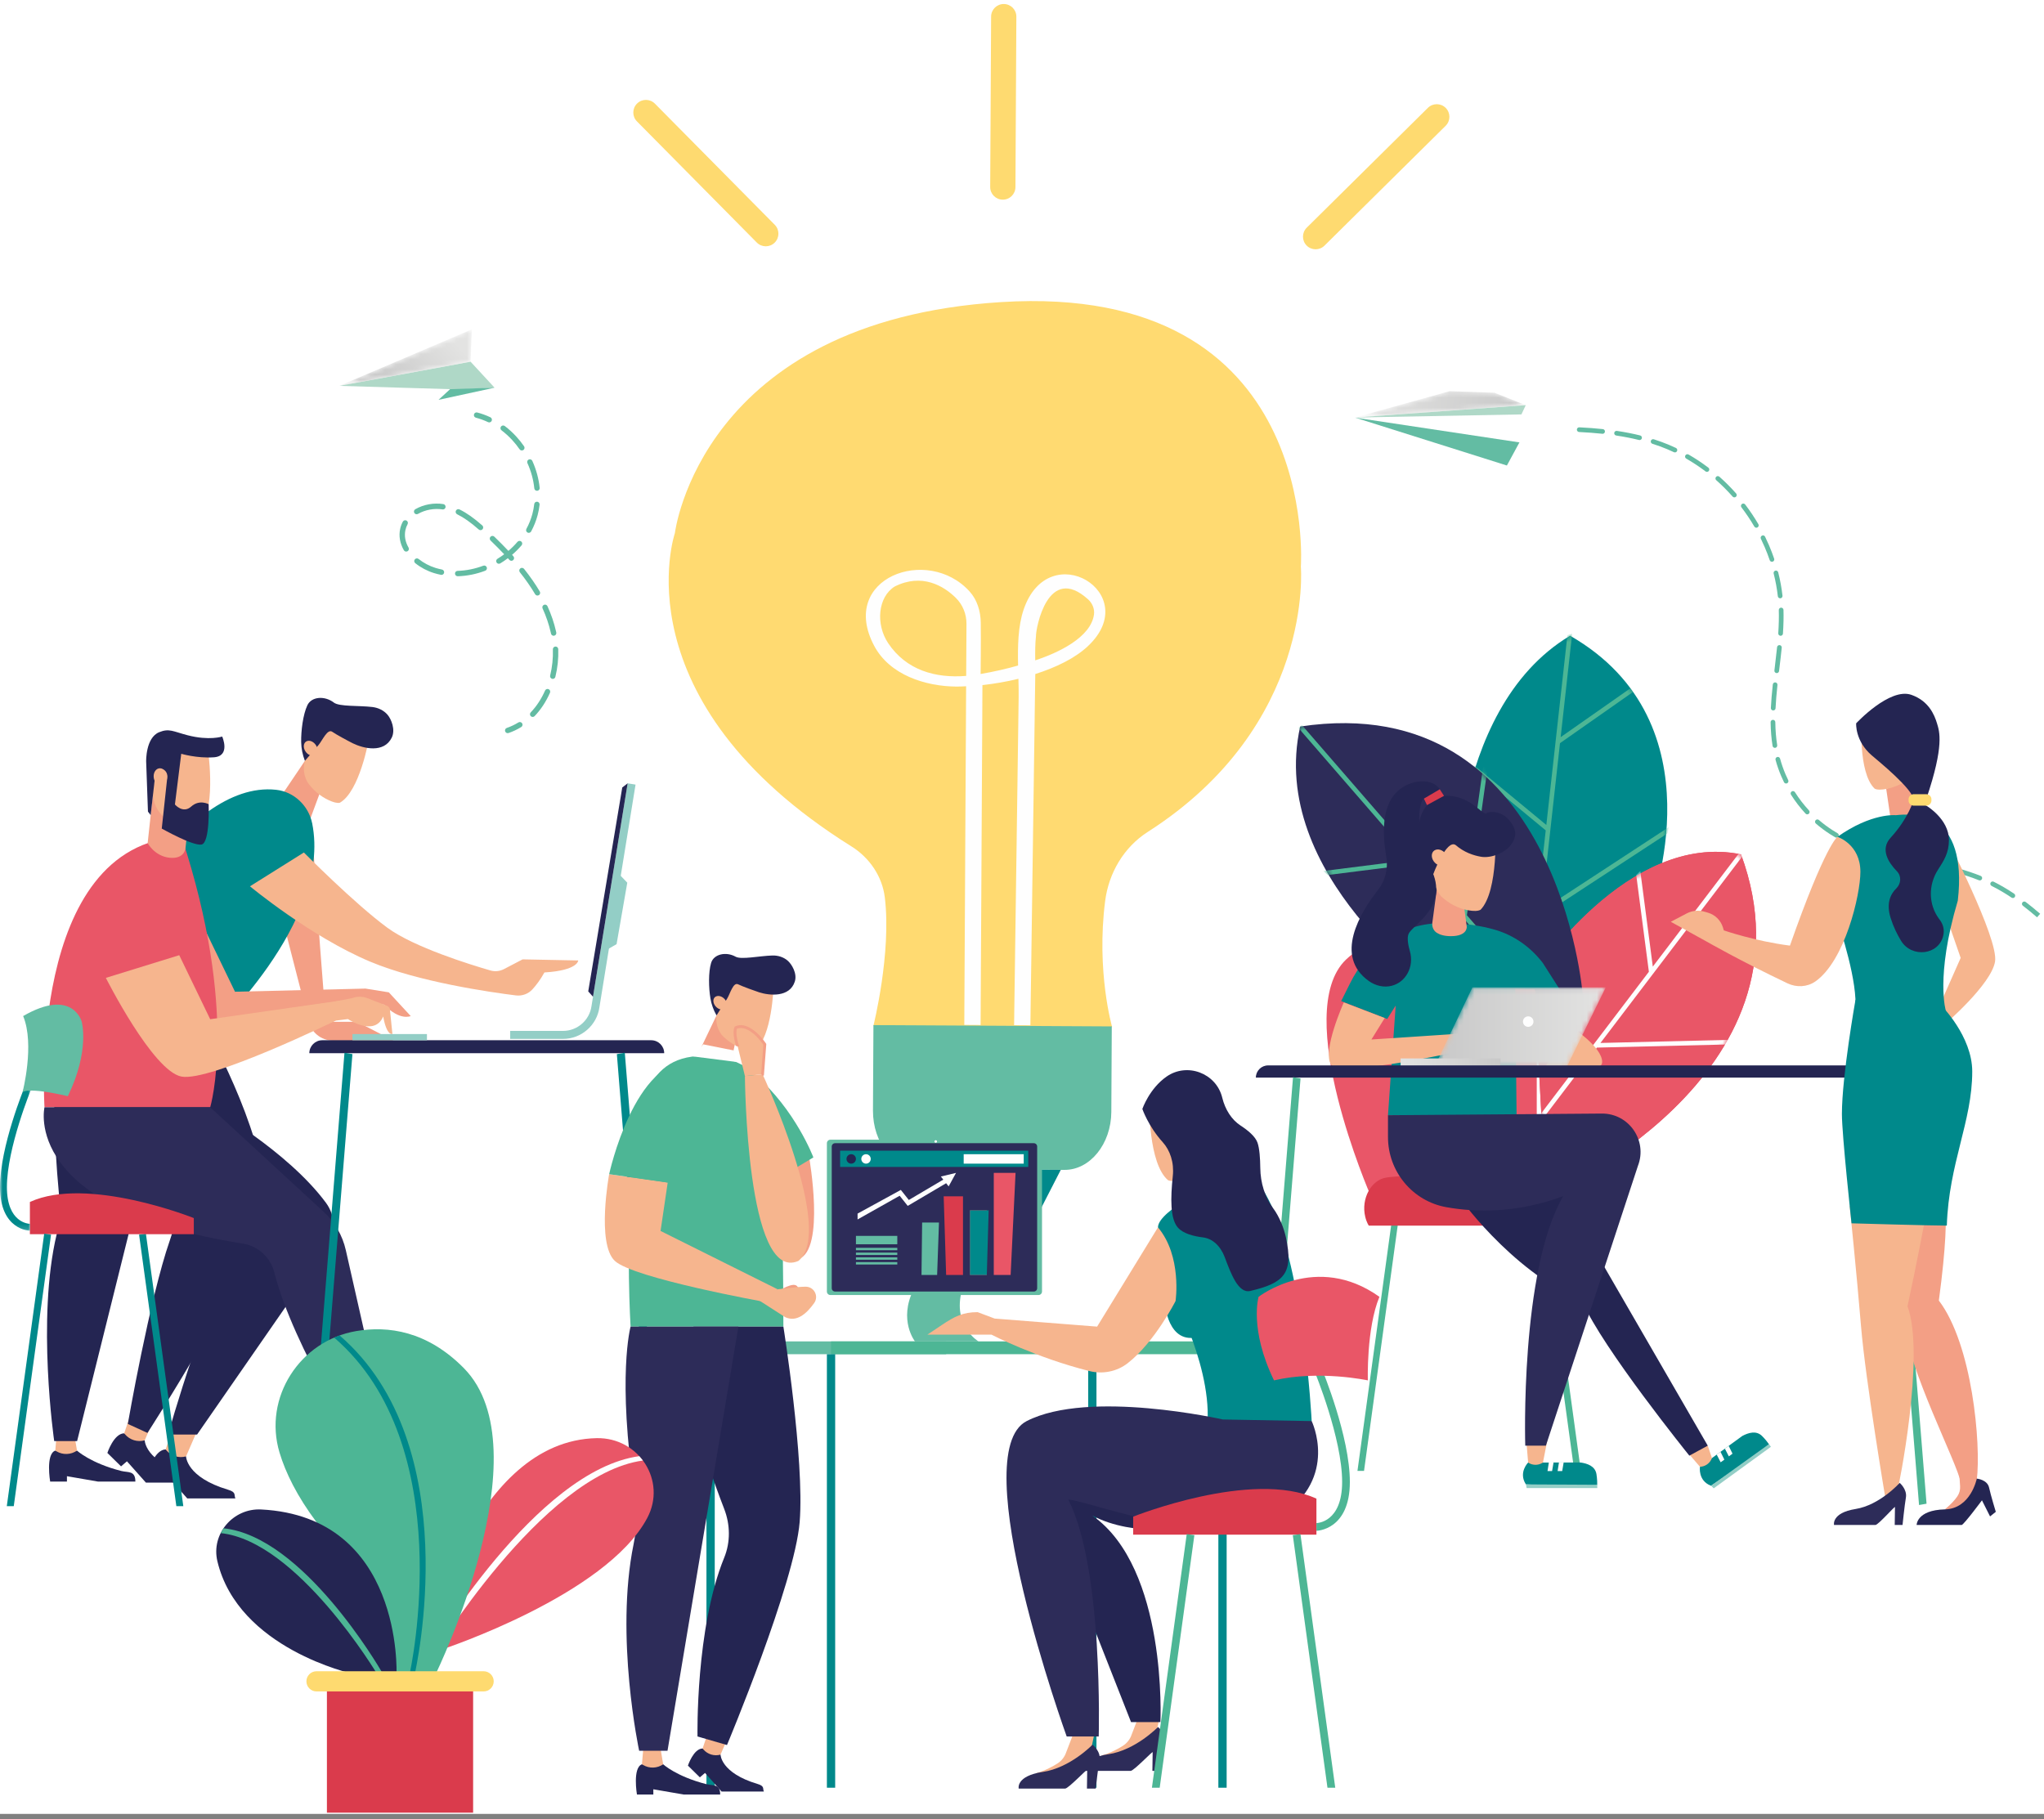 <svg xmlns="http://www.w3.org/2000/svg" xmlns:xlink="http://www.w3.org/1999/xlink" width="400" height="356" viewBox="0 0 400 356">
  <rect x="0" y="0" width="400" height="356" fill="#808080" stroke="none"/>
  <defs>
    <path id="rse_1-a" d="M0.707,55.307 L14.599,78.842 L39.078,53.29 C39.078,53.29 53.038,17.274 23.333,0.242 L23.333,0.242 C-1.089,14.882 0.707,55.307 0.707,55.307 L0.707,55.307 Z"/>
    <path id="rse_1-c" d="M0.57,24.493 L2.887,67.543 C2.887,67.543 57.067,44.164 41.102,0.684 L41.102,0.684 C39.446,0.344 37.813,0.186 36.207,0.186 L36.207,0.186 C16.258,0.187 0.57,24.493 0.57,24.493 L0.57,24.493 Z"/>
    <path id="rse_1-e" d="M1.106,0.762 C-5.364,29.78 28.038,52.819 28.038,52.819 L28.038,52.819 L56.405,53.315 C56.405,53.315 52.235,0.099 9.642,0.099 L9.642,0.099 C6.954,0.1 4.111,0.311 1.106,0.762 L1.106,0.762 Z"/>
    <polygon id="rse_1-g" points="8.14 .061 .617 15.808 26.512 15.808 34.232 .061"/>
    <linearGradient id="rse_1-h" x1="99.998%" x2="0%" y1="49.999%" y2="49.999%">
      <stop offset="0%" stop-color="#E3E3E2"/>
      <stop offset="100%" stop-color="#C8C8C8"/>
    </linearGradient>
    <linearGradient id="rse_1-j" x1="-.002%" x2="100.001%" y1="50.015%" y2="50.015%">
      <stop offset="0%" stop-color="#E3E3E2"/>
      <stop offset="100%" stop-color="#C8C8C8"/>
    </linearGradient>
    <polygon id="rse_1-k" points=".031 5.391 33.482 2.963 27.369 .531 18.593 .221"/>
    <linearGradient id="rse_1-l" x1="1.698%" x2="98.94%" y1="49.253%" y2="51.285%">
      <stop offset="0%" stop-color="#E3E3E2"/>
      <stop offset="100%" stop-color="#C8C8C8"/>
    </linearGradient>
    <polygon id="rse_1-n" points=".244 1.464 28.762 7.336 38.801 4.929 35.259 .33"/>
    <polygon id="rse_1-p" points=".511 11.739 26.204 7.008 26.453 .685"/>
    <linearGradient id="rse_1-q" x1="93.442%" x2="18.263%" y1="37.899%" y2="67.498%">
      <stop offset="0%" stop-color="#E3E3E2"/>
      <stop offset="100%" stop-color="#C8C8C8"/>
    </linearGradient>
    <polygon id="rse_1-s" points="23.274 10.72 24.151 1.461 .511 .758"/>
    <polygon id="rse_1-u" points="0 .42 6.181 .42 6.181 28.851 0 28.851"/>
    <polygon id="rse_1-w" points="0 354.51 399.252 354.51 399.252 .533 0 .533"/>
  </defs>
  <g fill="none" fill-rule="evenodd">
    <polygon fill="#FFF" fill-rule="nonzero" points="0 0 400 0 400 355 0 355"/>
    <path fill="#00898B" d="M284.629,179.48 C284.629,179.48 282.833,139.055 307.254,124.415 C336.959,141.445 322.999,177.463 322.999,177.463 L298.52,203.015 L284.629,179.48 Z"/>
    <g transform="translate(283.922 124.173)">
      <mask id="rse_1-b" fill="#fff">
        <use xlink:href="#rse_1-a"/>
      </mask>
      <polygon fill="#4DB695" points="42.672 37.691 17.723 54.014 21.361 21.273 35.66 11.253 35.148 10.524 21.492 20.093 23.745 -.184 22.813 .135 18.686 37.282 4.449 25.519 4.421 26.653 18.568 38.341 13.976 79.666 14.862 79.765 17.595 55.162 42.42 38.92" mask="url(#rse_1-b)"/>
    </g>
    <g fill="#E95667" transform="translate(299.608 166.525)">
      <path d="M0.57,24.493 C0.57,24.493 18.884,-3.885 41.102,0.683 C57.067,44.164 2.887,67.543 2.887,67.543 L0.57,24.493 Z"/>
      <path d="M0.57,24.493 C0.57,24.493 18.884,-3.885 41.102,0.683 C57.067,44.164 2.887,67.543 2.887,67.543 L0.57,24.493 Z"/>
    </g>
    <g transform="translate(299.608 166.525)">
      <mask id="rse_1-d" fill="#fff">
        <use xlink:href="#rse_1-c"/>
      </mask>
      <polygon fill="#FEFEFE" points="39.02 36.984 13.594 37.594 41.456 .953 40.747 .414 23.837 22.652 21.389 3.935 20.591 4.702 23.069 23.66 .13 53.827 .839 54.366 12.903 38.503 38.232 37.894" mask="url(#rse_1-d)"/>
    </g>
    <path fill="#2D2C59" d="M281.372,194.247 C281.372,194.247 247.969,171.207 254.439,142.19 C305.024,134.594 309.739,194.742 309.739,194.742 L281.372,194.247 Z"/>
    <g transform="translate(253.333 141.427)">
      <mask id="rse_1-f" fill="#fff">
        <use xlink:href="#rse_1-e"/>
      </mask>
      <polygon fill="#4DB695" points="37.992 7.351 37.162 6.859 32.957 36.806 1.442 .471 .77 1.055 23.126 26.829 5.603 29.041 6.493 29.827 23.827 27.639 23.827 27.638 41.973 48.56 43.076 48.474 33.731 37.699" mask="url(#rse_1-f)"/>
    </g>
    <g transform="translate(258.824 172.8)">
      <polygon fill="#4DB695" points="49.252 115.073 42.371 64.933 43.632 64.761 50.538 115.073"/>
      <polygon fill="#4DB695" points="8.109 115.073 14.99 64.933 13.729 64.761 6.823 115.073"/>
      <path fill="#E95668" d="M9.393,61.185 C9.393,61.185 -6.229,25.364 4.586,14.997 C11.007,8.844 22.96,9.738 31.613,11.48 C37.595,12.685 41.911,17.915 41.911,24.017 L41.911,60.741 L9.393,61.185 Z"/>
      <path fill="#00898B" d="M43.097,15.666 C40.724,12.556 37.443,10.226 33.682,9.146 C31.132,8.414 27.849,7.855 23.762,7.855 C23.432,7.855 23.107,7.861 22.788,7.871 C15.06,8.103 8.763,12.751 5.352,19.69 L3.637,23.129 L12.643,26.629 L14.304,24.003 L12.798,45.463 L37.963,45.463 L37.702,20.761 L46.453,20.916 L43.097,15.666 Z"/>
      <path fill="#F39F85" d="M27.737,4.994 L28.211,8.565 C28.211,8.565 28.413,10.418 25.104,10.418 C23.756,10.418 22.887,10.111 22.33,9.747 C21.69,9.327 21.373,8.558 21.475,7.799 L22.501,0.111 L27.737,4.994 Z"/>
      <path fill="#F6B58E" d="M4.152 23.386C4.152 23.386-.171 32.958 1.682 35.583 3.535 38.206 28.211 32.65 28.211 32.65L28.211 29.407 9.556 30.643 12.154 26.442 4.152 23.386zM48.693 28.18C48.693 28.18 54.707 32.084 54.711 35.036 54.716 37.989 43.699 35.75 43.699 35.75L48.693 28.18z"/>
    </g>
    <g transform="translate(280 193.192)">
      <mask id="rse_1-i" fill="#fff">
        <use xlink:href="#rse_1-g"/>
      </mask>
      <polygon fill="url(#rse_1-h)" points="8.14 .061 .617 15.808 26.512 15.808 34.232 .061" mask="url(#rse_1-i)"/>
    </g>
    <g transform="translate(264.314 152.408)">
      <path fill="#F6B58E" d="M23.078,25.756 C24.011,25.919 24.901,25.945 25.433,25.637 C28.986,21.93 28.316,9.819 28.316,9.819 L18.257,9.552 L16.357,17.183 C15.85,19.22 16.343,21.377 17.684,22.992 C19.184,24.404 21.048,25.4 23.078,25.756"/>
      <path fill="#242552" d="M30.897,7.963 C29.586,6.491 27.513,6.197 26.528,6.771 C25.797,7.199 23.273,3.035 18.271,3.344 C14.833,3.556 10.241,8.887 15.882,19.46 C16.255,18.28 18.813,11.776 20.549,12.979 C22.193,14.411 24.051,15.022 25.533,15.272 C27.464,15.597 30.19,14.526 31.357,12.954 C32.342,11.628 32.806,10.135 30.897,7.963"/>
      <path fill="#F6B58E" d="M16.407,14.02 C17.051,13.612 18.034,13.917 18.605,14.703 C19.174,15.489 19.114,16.456 18.471,16.865 C17.827,17.274 16.843,16.968 16.273,16.182 C15.703,15.396 15.763,14.429 16.407,14.02"/>
      <path fill="#242552" d="M17.439,2.068 C17.439,2.068 16.304,-0.144 12.403,0.702 C5.377,2.613 6.257,11.033 6.981,15.335 C7.364,17.62 6.779,19.952 5.348,21.775 C1.871,26.203 -3.31,34.728 3.574,39.599 C4.877,40.52 6.519,40.924 8.064,40.513 C9.57,40.113 10.507,39.164 11.09,38.168 C11.872,36.834 12.016,35.212 11.588,33.725 C11.261,32.593 10.951,31.038 11.396,30.244 C12.145,28.906 16.445,26.291 16.725,22.241 C17.005,18.192 14.435,16.632 13.806,12.361 C12.7,4.844 14.336,3.895 14.336,3.895 L17.439,2.068 Z"/>
      <polygon fill="#DA3B4C" points="14.94 5.157 18.271 3.343 17.439 2.068 14.336 3.895"/>
      <path fill="#DA3B4C" d="M3.559,87.469 L37.94,87.469 C37.94,85.173 36.691,83.173 34.912,82.631 C28.65,80.722 15.966,76.757 7.02,78.048 C4.054,78.476 1.994,82.149 2.856,85.735 C3.133,86.889 3.559,87.469 3.559,87.469"/>
      <path fill="#00898B" d="M68.362,134.66 L76.636,128.631 C77.848,127.985 79.38,127.511 80.51,128.633 C80.51,128.633 81.268,129.373 81.854,130.232 C81.895,130.904 70.532,138.361 70.532,138.361 L70.446,138.343 C67.924,137.319 68.362,134.66 68.362,134.66"/>
      <polygon fill="#93CEC6" points="81.854 130.232 70.531 138.361 71.054 138.876 82.251 130.744"/>
      <polygon fill="#FEFEFE" points="71.631 132.265 72.382 131.73 73.134 133.255 72.41 133.78"/>
      <polygon fill="#FEFEFE" points="73.231 131.104 73.981 130.569 74.733 132.093 74.01 132.619"/>
      <path fill="#F6B58E" d="M65.048,130.81 L68.362,134.66 C69.353,134.626 70.236,134.026 70.633,133.117 L70.705,132.951 L69.885,130.525 L65.048,130.81 Z"/>
      <path fill="#242552" d="M20.894,81.391 C20.894,81.391 30.744,95.807 45.389,102.393 C49.221,111.347 66.283,132.481 66.283,132.481 L69.885,130.525 L38.906,76.971 L20.894,81.391 Z"/>
      <path fill="#00898B" d="M34.733,133.834 L44.972,133.818 C46.33,134.008 47.85,134.524 48.104,136.097 C48.104,136.097 48.282,137.141 48.253,138.179 C47.89,138.748 34.315,138.103 34.315,138.103 L34.256,138.038 C32.817,135.728 34.733,133.834 34.733,133.834"/>
      <polygon fill="#93CEC6" points="48.253 138.179 34.315 138.103 34.436 138.828 48.272 138.828"/>
      <polygon fill="#FEFEFE" points="38.786 133.818 39.708 133.827 39.421 135.501 38.526 135.501"/>
      <polygon fill="#FEFEFE" points="40.763 133.818 41.685 133.827 41.398 135.501 40.503 135.501"/>
      <path fill="#F6B58E" d="M34.314,128.772 L34.733,133.834 C35.555,134.389 36.623,134.422 37.478,133.92 L37.633,133.829 L38.527,129.281 L34.314,128.772 Z"/>
      <path fill="#2D2C59" d="M7.308,65.855 L7.308,70.135 C7.308,76.87 12.112,82.678 18.743,83.855 C24.716,84.916 32.643,84.998 41.581,81.706 C33.11,96.32 34.17,130.525 34.17,130.525 L38.208,130.525 L56.221,75.764 C58.136,70.811 54.455,65.488 49.147,65.529 L7.308,65.855 Z"/>
    </g>
    <polygon fill="url(#rse_1-j)" points="274.093 209 293.645 209 293.645 207.147 274.093 207.147"/>
    <g transform="translate(8.627 135.937)">
      <path fill="#FEFEFE" d="M291.464,64 C291.464,64.569 291.004,65.029 290.435,65.029 C289.868,65.029 289.406,64.569 289.406,64 C289.406,63.432 289.868,62.971 290.435,62.971 C291.004,62.971 291.464,63.432 291.464,64"/>
      <path fill="#242552" d="M237.138,74.969 L368.145,74.969 C368.145,73.646 367.074,72.575 365.751,72.575 L239.533,72.575 C238.21,72.575 237.138,73.646 237.138,74.969"/>
      <polygon fill="#4DB695" points="366.919 158.613 368.388 158.356 361.653 74.882 360.186 75.138"/>
      <polygon fill="#4DB695" points="239.145 158.613 237.677 158.356 244.411 74.882 245.879 75.138"/>
      <path fill="#F39F85" d="M62.33,64.6 C61.615,64.231 60.823,64.039 60.018,64.039 L55.16,64.039 C55.16,64.039 53.004,38.004 52.468,25.217 C49.269,25.34 48.292,37.012 46.56,34.428 C46.356,34.122 44.578,35.39 44.373,35.086 L51.744,63.755 C52.186,66.057 54.199,67.721 56.543,67.721 L68.373,67.721 L62.33,64.6 Z"/>
      <polygon fill="#F39F85" points="54.24 18.517 51.783 25.15 44.881 22.097 51.042 12.968"/>
      <path fill="#F6B58E" d="M55.754,20.692 C56.551,21.056 57.338,21.296 57.871,21.172 C61.758,18.986 63.536,8.825 63.536,8.825 L60.66,5.52 L54.643,6.134 L51.457,11.964 C50.607,13.521 50.622,15.422 51.498,17.084 C52.555,18.619 54.018,19.899 55.754,20.692"/>
      <path fill="#242552" d="M53.712,9.867 C54.456,8.99 55.458,6.615 56.395,7.283 C57.078,7.769 59.576,9.123 60.434,9.545 C62.477,10.547 66.512,11.534 68.037,8.425 C68.8,6.869 67.95,4.789 67.19,3.922 C66.444,3.071 65.376,2.571 64.252,2.435 C61.617,2.118 57.781,2.389 56.708,1.567 C54.903,0.181 52.329,0.376 51.523,2.091 C50.662,3.923 50.27,7.122 50.311,9.297 C50.335,10.556 50.584,11.796 51.042,12.968 L53.712,9.867 Z"/>
      <path fill="#F6B58E" d="M51.53,9.076 C52.182,8.897 52.997,9.391 53.35,10.18 C53.703,10.968 53.46,11.753 52.807,11.931 C52.154,12.11 51.339,11.615 50.987,10.827 C50.634,10.039 50.877,9.255 51.53,9.076"/>
      <path fill="#242552" d="M19.695,145.95 C19.695,145.95 19.713,150.052 27.951,152.514 C29.641,153.019 29.091,153.519 29.409,154.23 L19.928,154.23 L16.216,150.056 L15.062,151.048 L12.385,148.419 C12.385,148.419 13.636,144.613 15.673,144.58 C17.355,145.153 19.695,145.95 19.695,145.95"/>
      <path fill="#F6B58E" d="M21.235,142.4 L19.695,145.95 C18.293,146.35 16.787,145.893 15.843,144.78 L15.673,144.58 L16.918,140.928 L21.235,142.4 Z"/>
      <path fill="#00898B" d="M45.422,18.636 C27.058,16.617 10.198,50.969 10.198,50.969 L32.393,66.548 C32.393,66.548 56.356,44.613 52.468,25.216 C51.775,21.761 48.924,19.021 45.422,18.636"/>
      <path fill="#242552" d="M6.44,147.963 C6.44,147.963 9.083,150.414 15.108,151.949 C16.434,152.287 17.865,151.835 17.865,154.024 L10.552,154.024 L4.472,152.973 L4.472,154.024 L1.188,154.024 C1.188,154.024 0.272,148.653 2.192,147.963 L6.44,147.963 Z"/>
      <path fill="#F6B58E" d="M5.794,144.105 L6.44,147.963 C5.241,148.795 3.668,148.847 2.416,148.098 L2.191,147.963 L2.518,144.105 L5.794,144.105 Z"/>
      <path fill="#242552" d="M32.393,66.549 C32.393,66.549 44.559,88.638 42.958,100.323 C41.357,112.007 20.229,144.502 20.229,144.502 L16.387,142.741 C16.387,142.741 20.656,118.141 24.615,106.8 C25.55,104.118 26.1,101.324 24.859,98.77 C19.33,87.392 12.386,68.629 12.386,68.629 L23.604,60.379 L32.393,66.549 Z"/>
      <path fill="#F6B58E" d="M50.841,30.907 C50.841,30.907 60.779,40.939 67.181,45.633 C72.408,49.466 83.463,52.872 87.35,53.995 C88.235,54.25 89.182,54.152 89.999,53.725 L93.645,51.823 L104.53,52.036 C104.53,52.036 104.53,53.984 97.914,54.384 C97.108,55.842 96.26,56.931 95.566,57.691 C94.743,58.594 93.538,59.027 92.326,58.876 C87.423,58.268 73.27,56.252 63.766,52.249 C52.111,47.341 40.29,37.524 40.29,37.524 L50.841,30.907 Z"/>
      <path fill="#242552" d="M27.167,62.881 L6.463,146.102 L1.981,146.102 C1.981,146.102 -1.498,122.186 2.468,105.612 C3.056,103.153 3.169,100.596 2.937,98.078 C0.711,73.91 2.118,59.124 10.198,50.969 L27.167,62.881 Z"/>
    </g>
    <g transform="translate(265.098 76.33)">
      <mask id="rse_1-m" fill="#fff">
        <use xlink:href="#rse_1-k"/>
      </mask>
      <polygon fill="url(#rse_1-l)" points=".031 5.391 33.482 2.963 27.369 .531 18.593 .221" mask="url(#rse_1-m)"/>
    </g>
    <g transform="translate(265.098 78.682)">
      <polyline fill="#AFD8C7" points=".031 3.037 32.641 2.421 33.482 .611"/>
      <polygon fill="#63BCA3" points="32.269 7.903 32.214 7.958 29.793 12.424 .109 3.058"/>
    </g>
    <g transform="translate(265.098 80.251)">
      <mask id="rse_1-o" fill="#fff">
        <use xlink:href="#rse_1-n"/>
      </mask>
      <polygon points=".244 1.464 28.762 7.336 38.801 4.929 35.259 .33" mask="url(#rse_1-o)"/>
    </g>
    <g transform="translate(65.882 70.055)">
      <path fill="#63BCA3" d="M292.721 92.41C291.8 91.819 290.907 91.151 290.067 90.426 289.875 90.26 289.587 90.283 289.42 90.475 289.255 90.666 289.276 90.955 289.469 91.122 290.339 91.874 291.267 92.567 292.224 93.183 292.571 93.406 292.921 93.62 293.277 93.824 293.407 93.9 293.558 93.904 293.687 93.849 293.775 93.812 293.852 93.746 293.903 93.657 294.03 93.438 293.955 93.157 293.736 93.031 293.393 92.832 293.055 92.624 292.721 92.41M247.786 13.926C246.35 13.774 244.845 13.66 243.186 13.577 242.932 13.565 242.718 13.759 242.704 14.012 242.692 14.265 242.886 14.481 243.139 14.493 244.783 14.576 246.271 14.689 247.69 14.839 247.77 14.847 247.848 14.834 247.919 14.804 248.066 14.741 248.176 14.602 248.195 14.431 248.222 14.178 248.038 13.952 247.786 13.926M255.153 16.033C255.281 15.979 255.382 15.866 255.418 15.721 255.479 15.475 255.329 15.226 255.082 15.165 253.653 14.813 252.123 14.513 250.538 14.276 250.288 14.237 250.053 14.411 250.017 14.661 249.978 14.912 250.151 15.146 250.402 15.183 251.959 15.417 253.461 15.711 254.863 16.057 254.963 16.081 255.065 16.071 255.153 16.033M285.38 84.985C285.244 84.77 284.963 84.701 284.747 84.843 284.533 84.978 284.469 85.261 284.606 85.476 285.437 86.789 286.395 88.034 287.452 89.174 287.586 89.32 287.796 89.359 287.969 89.284 288.015 89.265 288.06 89.236 288.1 89.199 288.285 89.026 288.297 88.736 288.124 88.55 287.106 87.451 286.183 86.251 285.38 84.985M283.849 83.241C284.078 83.129 284.171 82.855 284.06 82.626 283.881 82.259 283.71 81.887 283.548 81.51 283.117 80.503 282.755 79.463 282.469 78.421 282.402 78.176 282.151 78.032 281.906 78.099 281.668 78.166 281.516 78.419 281.584 78.663 281.879 79.746 282.257 80.826 282.705 81.872 282.872 82.262 283.049 82.648 283.236 83.03 283.343 83.25 283.605 83.346 283.829 83.25 283.835 83.247 283.842 83.244 283.849 83.241M281.523 76.304C281.562 76.298 281.599 76.287 281.632 76.272 281.821 76.192 281.938 75.991 281.904 75.778 281.679 74.364 281.559 72.892 281.537 71.276 281.533 71.023 281.324 70.82 281.072 70.824 280.82 70.828 280.615 71.036 280.619 71.289 280.642 72.949 280.767 74.465 280.999 75.923 281.038 76.173 281.274 76.344 281.523 76.304M278.714 35.394C278.978 35.936 279.23 36.484 279.467 37.038 279.825 37.873 280.153 38.728 280.443 39.58 280.524 39.82 280.785 39.949 281.025 39.867 281.036 39.863 281.047 39.859 281.058 39.854 281.276 39.761 281.389 39.513 281.312 39.285 281.015 38.412 280.678 37.534 280.311 36.677 280.068 36.109 279.81 35.546 279.538 34.991 279.427 34.764 279.173 34.647 278.925 34.78 278.697 34.892 278.603 35.166 278.714 35.394M281.215 42.185C281.588 43.654 281.863 45.151 282.03 46.634 282.058 46.886 282.286 47.067 282.538 47.038 282.583 47.033 282.627 47.021 282.667 47.005 282.848 46.926 282.965 46.736 282.942 46.531 282.769 45.007 282.488 43.468 282.105 41.958 282.043 41.713 281.793 41.564 281.547 41.627 281.305 41.688 281.153 41.939 281.215 42.185M274.907 29.234C275.823 30.435 276.671 31.702 277.43 32.998 277.547 33.201 277.797 33.279 278.005 33.189 278.024 33.181 278.041 33.172 278.058 33.163 278.277 33.035 278.35 32.754 278.223 32.535 277.445 31.207 276.576 29.909 275.639 28.677 275.485 28.476 275.197 28.434 274.994 28.59 274.793 28.744 274.755 29.032 274.907 29.234M267.879 22.2C268.016 22.304 268.19 22.32 268.337 22.257 268.408 22.226 268.472 22.178 268.521 22.113 268.676 21.911 268.636 21.622 268.434 21.469 267.196 20.53 265.892 19.666 264.562 18.902 264.34 18.777 264.062 18.854 263.936 19.073 263.81 19.292 263.885 19.573 264.105 19.699 265.402 20.443 266.671 21.284 267.879 22.2M281.762 61.674C281.845 61.684 281.925 61.671 281.998 61.64 282.142 61.578 282.252 61.441 282.271 61.273L282.341 60.696C282.5 59.366 282.66 58.035 282.795 56.704 282.82 56.452 282.636 56.228 282.384 56.202 282.133 56.177 281.908 56.359 281.882 56.612 281.747 57.937 281.588 59.263 281.43 60.587L281.361 61.164C281.33 61.416 281.511 61.644 281.762 61.674M273.182 27.131C273.317 27.283 273.53 27.324 273.707 27.248 273.751 27.229 273.793 27.204 273.83 27.171 274.02 27.003 274.038 26.713 273.87 26.523 272.844 25.363 271.74 24.257 270.589 23.238 270.398 23.07 270.109 23.089 269.941 23.277 269.773 23.467 269.79 23.757 269.98 23.926 271.105 24.92 272.182 25.998 273.182 27.131M329.983 107.207C330.881 107.891 331.798 108.641 332.765 109.475 332.825 109.403 332.88 109.33 332.941 109.257 333.077 109.096 333.224 108.94 333.369 108.784 332.386 107.937 331.454 107.174 330.54 106.476 330.337 106.322 330.049 106.362 329.897 106.563 329.742 106.764 329.782 107.053 329.983 107.207M281.551 63.498C281.297 63.472 281.073 63.653 281.045 63.906 280.852 65.697 280.734 67.159 280.669 68.508 280.658 68.761 280.853 68.976 281.107 68.988 281.178 68.991 281.247 68.978 281.309 68.952 281.465 68.885 281.578 68.733 281.587 68.552 281.65 67.222 281.767 65.777 281.957 64.004 281.985 63.752 281.802 63.526 281.551 63.498M324.274 102.508C324.05 102.394 323.771 102.488 323.658 102.713 323.544 102.94 323.637 103.216 323.864 103.329 325.168 103.981 326.446 104.73 327.769 105.618 327.903 105.709 328.068 105.719 328.206 105.66 328.284 105.626 328.354 105.569 328.406 105.494 328.547 105.283 328.49 104.998 328.281 104.857 326.925 103.947 325.614 103.177 324.274 102.508M296.144 94.265C295.914 94.161 295.641 94.262 295.537 94.494 295.432 94.723 295.534 94.996 295.765 95.101 297.092 95.705 298.512 96.243 300.107 96.741 300.216 96.775 300.327 96.767 300.424 96.725 300.543 96.674 300.64 96.573 300.681 96.44 300.758 96.198 300.623 95.941 300.38 95.865 298.823 95.377 297.438 94.854 296.144 94.265M282.665 48.87C282.412 48.88 282.211 49.089 282.219 49.343 282.259 50.74 282.225 52.225 282.116 53.884 282.098 54.137 282.29 54.356 282.542 54.373 282.617 54.378 282.689 54.364 282.754 54.337 282.908 54.271 283.019 54.123 283.031 53.945 283.144 52.257 283.178 50.742 283.137 49.316 283.129 49.062 282.917 48.863 282.665 48.87M317.331 99.896C317.087 99.827 316.833 99.969 316.764 100.213 316.695 100.457 316.837 100.711 317.082 100.78 318.669 101.227 320.077 101.699 321.386 102.22 321.503 102.267 321.629 102.263 321.737 102.216 321.845 102.17 321.935 102.083 321.982 101.965 322.077 101.729 321.961 101.462 321.727 101.369 320.387 100.835 318.949 100.353 317.331 99.896M259.291 16.443C258.784 16.257 258.273 16.083 257.761 15.919 257.52 15.843 257.262 15.975 257.184 16.217 257.108 16.459 257.241 16.718 257.482 16.795 257.983 16.953 258.48 17.123 258.975 17.304 259.893 17.64 260.808 18.023 261.697 18.443 261.821 18.501 261.957 18.5 262.074 18.45 262.174 18.407 262.258 18.33 262.308 18.224 262.416 17.995 262.318 17.721 262.088 17.613 261.175 17.181 260.233 16.788 259.291 16.443M303.005 96.612C302.762 96.549 302.511 96.694 302.446 96.941 302.382 97.186 302.53 97.437 302.776 97.501 304.384 97.918 306.02 98.277 307.264 98.543 307.362 98.564 307.456 98.553 307.541 98.516 307.673 98.46 307.776 98.342 307.809 98.191 307.862 97.943 307.704 97.699 307.457 97.646 306.22 97.382 304.597 97.025 303.005 96.612M310.152 98.211C309.904 98.16 309.66 98.317 309.608 98.565 309.556 98.815 309.715 99.057 309.963 99.109 311.326 99.394 312.907 99.728 314.432 100.094 314.532 100.117 314.632 100.106 314.72 100.069 314.849 100.014 314.951 99.901 314.986 99.754 315.045 99.507 314.893 99.259 314.647 99.2 313.108 98.832 311.519 98.497 310.152 98.211"/>
      <polygon fill="#AFD8C7" points="26.204 .733 30.905 5.821 24.15 6.167 .512 5.464"/>
      <polygon fill="#63BCA3" points="30.905 5.821 19.937 8.199 22.198 6.109"/>
    </g>
    <g transform="translate(65.882 63.78)">
      <mask id="rse_1-r" fill="#fff">
        <use xlink:href="#rse_1-p"/>
      </mask>
      <polygon fill="url(#rse_1-q)" points=".511 11.739 26.204 7.008 26.453 .685" mask="url(#rse_1-r)"/>
    </g>
    <g transform="translate(65.882 74.76)">
      <mask id="rse_1-t" fill="#fff">
        <use xlink:href="#rse_1-s"/>
      </mask>
      <polygon points="23.274 10.72 24.151 1.461 .511 .758" mask="url(#rse_1-t)"/>
    </g>
    <g transform="translate(0 .251)">
      <path fill="#63BCA3" d="M96.098 82.277C96.147 82.233 96.188 82.178 96.217 82.114 96.341 81.852 96.229 81.539 95.965 81.414 95.134 81.022 94.27 80.707 93.397 80.48 93.116 80.404 92.828 80.573 92.755 80.856 92.681 81.138 92.85 81.426 93.131 81.499 93.941 81.71 94.744 82.002 95.516 82.367 95.716 82.461 95.945 82.419 96.098 82.277M86.59 99.445C84.984 99.192 83.192 99.521 81.797 100.325 81.545 100.471 81.223 100.384 81.077 100.132 80.932 99.881 81.02 99.559 81.27 99.412 82.892 98.477 84.891 98.11 86.755 98.405 87.042 98.45 87.238 98.72 87.194 99.008 87.175 99.129 87.114 99.234 87.031 99.312 86.917 99.417 86.756 99.472 86.59 99.445M79.752 107.632C79.499 107.777 79.177 107.69 79.033 107.437 78.266 106.098 78.013 104.659 78.306 103.277 78.412 102.776 78.59 102.292 78.834 101.841 78.972 101.584 79.292 101.489 79.548 101.628 79.804 101.766 79.899 102.086 79.761 102.342 79.564 102.705 79.422 103.093 79.336 103.495 79.096 104.637 79.302 105.786 79.947 106.914 80.071 107.131 80.024 107.399 79.848 107.562 79.819 107.589 79.787 107.612 79.752 107.632M102.421 87.819C102.182 87.986 101.853 87.925 101.688 87.687 101.241 87.042 100.747 86.425 100.218 85.853 99.579 85.161 98.881 84.527 98.146 83.968 97.914 83.792 97.869 83.461 98.045 83.23 98.222 82.995 98.551 82.952 98.783 83.129 99.568 83.725 100.311 84.401 100.992 85.138 101.554 85.746 102.079 86.401 102.554 87.087 102.705 87.305 102.669 87.597 102.479 87.773 102.461 87.79 102.442 87.805 102.421 87.819M93.685 103.376C92.117 101.993 90.775 101.046 89.461 100.397 89.199 100.268 89.092 99.952 89.221 99.691 89.35 99.431 89.666 99.324 89.927 99.452 91.327 100.143 92.743 101.139 94.383 102.585 94.6 102.778 94.622 103.11 94.429 103.329 94.417 103.343 94.405 103.355 94.391 103.368 94.195 103.549 93.89 103.556 93.685 103.376M86.288 112.249C85.818 112.156 85.351 112.037 84.903 111.897 83.599 111.493 82.34 110.827 81.263 109.969 81.035 109.788 80.997 109.457 81.178 109.229 81.358 109.002 81.691 108.964 81.918 109.145 82.895 109.921 84.034 110.525 85.215 110.891 85.63 111.019 86.06 111.129 86.495 111.216 86.78 111.274 86.965 111.551 86.908 111.837 86.885 111.95 86.828 112.047 86.75 112.12 86.63 112.23 86.459 112.284 86.288 112.249M105.139 95.8C104.85 95.83 104.591 95.619 104.561 95.329 104.389 93.648 103.936 91.982 103.212 90.379 103.092 90.114 103.209 89.801 103.475 89.682 103.74 89.562 104.052 89.681 104.172 89.946 104.942 91.652 105.426 93.428 105.609 95.222 105.627 95.394 105.561 95.554 105.443 95.663 105.362 95.737 105.257 95.787 105.139 95.8M94.947 111.452C93.187 112.115 91.382 112.477 89.58 112.526 89.289 112.534 89.048 112.305 89.04 112.014 89.031 111.722 89.261 111.48 89.551 111.473 91.235 111.427 92.925 111.088 94.576 110.466 94.848 110.363 95.151 110.501 95.254 110.773 95.332 110.979 95.271 111.205 95.119 111.346 95.07 111.39 95.012 111.427 94.947 111.452M103.227 103.97C102.972 103.831 102.877 103.512 103.016 103.256 103.524 102.317 103.917 101.332 104.185 100.328 104.351 99.702 104.474 99.054 104.548 98.402 104.581 98.114 104.841 97.906 105.132 97.939 105.42 97.972 105.628 98.234 105.595 98.522 105.515 99.225 105.383 99.923 105.203 100.599 104.914 101.683 104.489 102.746 103.942 103.757 103.914 103.81 103.877 103.856 103.836 103.893 103.675 104.042 103.431 104.08 103.227 103.97M100.429 109.368C100.212 109.563 99.879 109.545 99.685 109.329 99.586 109.219 99.486 109.109 99.386 109 98.91 109.361 98.414 109.699 97.901 110.01 97.653 110.161 97.328 110.083 97.177 109.834 97.026 109.586 97.102 109.266 97.354 109.11 97.805 108.835 98.243 108.539 98.666 108.223 97.853 107.364 96.977 106.48 96.003 105.537 95.794 105.336 95.788 105.001 95.99 104.792 96.19 104.586 96.526 104.578 96.736 104.78 97.746 105.757 98.652 106.672 99.492 107.565 100.132 107.018 100.731 106.421 101.27 105.79 101.459 105.565 101.792 105.543 102.013 105.731 102.234 105.92 102.26 106.252 102.072 106.474 101.505 107.136 100.878 107.762 100.208 108.338 100.296 108.433 100.381 108.528 100.468 108.624 100.66 108.839 100.645 109.168 100.434 109.364 100.432 109.365 100.43 109.367 100.429 109.368M105.448 116.233C105.197 116.381 104.874 116.298 104.726 116.048 103.889 114.634 102.881 113.186 101.731 111.739 101.549 111.512 101.594 111.17 101.815 110.999 102.041 110.818 102.373 110.856 102.554 111.083 103.736 112.566 104.772 114.056 105.632 115.51 105.761 115.729 105.715 116.001 105.537 116.166 105.51 116.191 105.48 116.213 105.448 116.233M108.448 124.16C108.164 124.219 107.885 124.036 107.826 123.751L107.776 123.518C107.422 121.954 106.884 120.374 106.179 118.823 106.059 118.559 106.175 118.245 106.441 118.126 106.704 118.005 107.017 118.122 107.139 118.388 107.873 120.003 108.433 121.651 108.804 123.287L108.858 123.537C108.896 123.725 108.83 123.91 108.699 124.031 108.63 124.094 108.545 124.139 108.448 124.16M108.046 132.6C107.764 132.531 107.591 132.246 107.661 131.963 108.074 130.285 108.253 128.557 108.195 126.828 108.186 126.537 108.414 126.294 108.703 126.284 108.994 126.274 109.239 126.503 109.248 126.793 109.31 128.618 109.12 130.442 108.683 132.215 108.659 132.319 108.603 132.408 108.53 132.475 108.405 132.591 108.224 132.645 108.046 132.6M103.876 139.919C103.665 139.718 103.658 139.385 103.859 139.174 104.996 137.981 105.94 136.543 106.666 134.899 106.784 134.635 107.094 134.511 107.361 134.63 107.627 134.747 107.747 135.058 107.63 135.325 106.856 137.08 105.843 138.62 104.621 139.902 104.613 139.91 104.605 139.917 104.597 139.925 104.394 140.112 104.077 140.112 103.876 139.919M102.087 141.973C102.268 141.805 102.312 141.527 102.177 141.309 102.023 141.061 101.699 140.985 101.451 141.137 100.736 141.58 99.973 141.941 99.182 142.213 98.906 142.307 98.76 142.608 98.854 142.882 98.949 143.157 99.248 143.304 99.524 143.209 100.389 142.913 101.224 142.518 102.006 142.035 102.035 142.016 102.062 141.995 102.087 141.973"/>
      <path fill="#FFDA71" d="M217.636,200.743 L170.927,200.489 C170.927,200.489 174.484,186.284 173.152,175.373 C172.648,171.25 170.148,167.604 166.625,165.402 C120.847,136.779 132.072,104.086 132.072,104.086 C132.072,104.086 137.053,62.577 195.894,58.874 C258.627,54.926 254.572,110.647 254.572,110.647 C254.572,110.647 257.267,141.677 224.613,162.561 C219.94,165.549 216.973,170.59 216.27,176.09 C214.505,189.905 217.636,200.743 217.636,200.743"/>
      <path fill="#63BCA3" d="M170.927,200.376 L170.836,217.107 C170.802,223.376 174.869,228.528 179.874,228.555 L208.317,228.709 C213.321,228.736 217.445,223.628 217.48,217.359 L217.57,200.629 L170.927,200.376 Z"/>
      <polygon fill="#00898B" points="182.816 228.571 185.991 236.233 203.677 236.329 207.586 228.706"/>
      <path fill="#FEFEFE" d="M175.104,114.527 C180.411,111.879 184.681,114.403 187.077,116.788 C188.419,118.124 189.143,119.949 189.133,121.843 L189.077,132.031 C183.131,132.51 177.391,130.977 173.802,125.614 C171.363,121.969 171.761,116.589 175.104,114.527 M202.732,124.292 C202.698,122.693 205.076,109.939 212.94,117.056 C213.761,117.798 214.237,118.923 214.086,120.017 C213.47,124.503 207.093,127.515 202.587,128.985 C202.57,127.412 202.563,125.835 202.732,124.292 M187.161,134.121 C187.758,134.126 188.423,134.087 189.066,134.061 L188.706,200.336 L191.898,200.354 L192.259,133.825 C194.532,133.584 196.913,133.177 199.299,132.599 C199.333,133.847 199.361,135.068 199.344,136.217 C199.243,143.524 199.141,150.832 199.04,158.14 C198.844,172.224 198.648,186.306 198.452,200.389 L201.642,200.407 C201.961,177.494 202.28,154.581 202.599,131.669 C206.641,130.377 210.389,128.582 212.939,126.17 C223.833,115.863 205.271,104.559 200.326,119.03 C199.213,122.288 199.151,126.207 199.233,129.999 C197.14,130.603 194.38,131.242 191.9,131.656 C191.9,131.656 191.988,125.536 191.932,121.609 C191.9,119.39 191.24,117.162 189.753,115.515 C181.54,106.415 164.041,112.879 171.07,126.141 C174.099,131.852 181.092,134.075 187.161,134.121"/>
      <path fill="#FEDA70" d="M255.701 47.804C254.741 46.832 254.749 45.271 255.72 44.31L279.432 20.855C280.402 19.895 281.964 19.904 282.925 20.874 283.885 21.845 283.877 23.408 282.906 24.368L259.195 47.823C258.225 48.784 256.662 48.774 255.701 47.804M151.598 47.239C152.569 46.278 152.578 44.716 151.617 43.745L128.162 20.034C127.203 19.064 125.64 19.055 124.669 20.016 123.698 20.975 123.689 22.538 124.65 23.509L148.104 47.22C149.065 48.19 150.627 48.199 151.598 47.239M196.233 38.826C194.867 38.819 193.768 37.707 193.776 36.342L193.957 2.991C193.964 1.625 195.075.526 196.441.534 197.806.541 198.905 1.652 198.897 3.018L198.717 36.369C198.71 37.734 197.599 38.833 196.233 38.826"/>
      <path fill="#F39F85" d="M25.572,185.747 C25.572,185.747 34.768,204.023 40.379,205.067 C45.99,206.111 71.523,196.874 71.523,196.874 L71.523,193.229 L45.99,193.84 L39.932,181.309 L25.572,185.747 Z"/>
      <path fill="#E95667" d="M35.524,163.489 C5.277,165.021 8.708,216.455 8.708,216.455 L41.135,216.455 C41.135,216.455 46.789,197.656 35.524,163.489"/>
      <path fill="#242552" d="M36.412,284.779 C36.412,284.779 36.429,288.853 44.613,291.299 C46.292,291.801 45.746,292.298 46.061,293.004 L36.643,293.004 L32.955,288.858 L31.808,289.843 L29.15,287.231 C29.15,287.231 30.391,283.451 32.415,283.417 C34.086,283.986 36.412,284.779 36.412,284.779"/>
      <path fill="#F6B58E" d="M38.576,279.789 L36.412,284.778 C35.018,285.176 33.522,284.721 32.584,283.616 L32.416,283.417 L33.653,279.789 L38.576,279.789 Z"/>
      <path fill="#F39F85" d="M29.923,155.238 L28.895,164.763 C28.895,164.763 30.249,167.303 33.158,167.617 C36.066,167.931 36.292,165.834 36.292,165.834 L36.961,159.629 L32.778,158.044 L29.923,155.238 Z"/>
      <path fill="#F6B58E" d="M37.133,161.509 C38.032,161.578 38.877,161.521 39.353,161.18 C42.379,157.343 40.635,145.932 40.635,145.932 L31.083,146.602 L29.981,154.004 C29.688,155.979 30.352,157.977 31.77,159.384 C33.321,160.585 35.177,161.357 37.133,161.509"/>
      <path fill="#242552" d="M35.469,147.272 C35.469,147.272 38.518,148.189 41.853,147.961 C45.188,147.732 43.483,143.899 43.483,143.899 C43.483,143.899 40.942,144.744 36.706,143.644 C33.848,142.901 33.128,142.253 31.158,143.045 C28.483,144.121 28.601,148.761 28.601,148.761 L28.953,158.59 L29.488,159.273 C29.488,159.273 30.225,152.905 30.437,150.947 C31.079,150.114 31.673,150.177 32.105,150.449 C32.575,150.745 32.798,151.312 32.739,151.863 L31.655,161.91 C31.655,161.91 37.756,165.358 39.438,165.034 C41.12,164.71 40.835,157.147 40.835,157.147 C40.835,157.147 39.045,156.131 37.415,157.602 C35.8,159.061 34.232,157.194 34.232,157.194 L35.469,147.272 Z"/>
      <path fill="#F6B58E" d="M31.32,150.109 C32.045,150.127 32.661,150.889 32.696,151.813 C32.731,152.736 32.171,153.47 31.446,153.452 C30.721,153.434 30.104,152.671 30.07,151.748 C30.035,150.825 30.595,150.092 31.32,150.109"/>
      <path fill="#242552" d="M41.135,216.454 C41.135,216.454 56.216,224.917 63.786,235.148 C65.705,237.741 65.777,241.261 63.939,243.912 C53.013,259.662 38.567,280.507 38.567,280.507 L32.901,280.507 C32.901,280.507 40.385,253.355 49.436,237.341 C50.307,231.424 41.135,216.454 41.135,216.454"/>
      <path fill="#F39F85" d="M71.523,193.229 L76.09,193.961 L80.375,198.603 C80.375,198.603 78.287,199.615 75.153,196.372 C68.968,195.934 70.647,194.823 70.647,194.823 L71.523,193.229 Z"/>
      <path fill="#F6B58E" d="M20.717,191.13 C20.717,191.13 29.913,209.406 35.524,210.45 C41.135,211.494 65.666,199.501 65.666,199.501 L66.668,195.567 L41.135,199.223 L35.077,186.691 L20.717,191.13 Z"/>
      <path fill="#242552" d="M76.477,286.983 C76.477,286.983 79.103,289.417 85.088,290.943 C86.406,291.279 87.827,290.829 87.827,293.004 L80.563,293.004 L74.521,291.959 L74.521,293.004 L71.259,293.004 C71.259,293.004 70.35,287.668 72.256,286.983 L76.477,286.983 Z"/>
      <path fill="#F6B58E" d="M75.836 283.15L76.477 286.983C75.287 287.808 73.723 287.861 72.48 287.117L72.256 286.983 71.309 283.15 75.836 283.15zM76.328 197.56C76.361 197.139 76.114 196.745 75.719 196.593L71.897 195.104C70.951 194.735 69.903 194.73 68.953 195.086L65.174 195.828 64.769 196.506 64.502 199.99C65.237 199.687 65.666 199.502 65.666 199.502L68.091 199.193C68.091 199.193 73.304 202.716 74.99 198.686 75.692 202.586 76.793 202.108 76.793 202.108L76.328 197.56z"/>
      <path fill="#2D2C59" d="M8.707,216.454 C8.707,216.454 3.989,236.305 47.503,243.13 C50.529,243.604 52.947,245.856 53.699,248.825 C57.432,263.567 71.169,284.684 71.169,284.684 L76.793,284.684 L67.671,244.409 C67.018,241.524 65.503,238.905 63.328,236.901 L41.135,216.454 L8.707,216.454 Z"/>
      <polygon fill="#00898B" points="35.873 294.519 28.553 241.2 27.216 241.382 34.51 294.519"/>
      <path fill="#DA3B4C" d="M37.928,241.291 L5.851,241.291 L5.851,234.99 C17.103,229.814 37.928,238.14 37.928,238.14 L37.928,241.291 Z"/>
      <g transform="translate(0 211.765)">
        <mask id="rse_1-v" fill="#fff">
          <use xlink:href="#rse_1-u"/>
        </mask>
        <path fill="#00898B" d="M5.851,28.851 L5.851,27.5 C5.671,27.498 1.351,27.359 1.351,20.301 C1.351,12.648 6.132,1.055 6.181,0.938 L4.934,0.42 C4.733,0.904 -7.84313725e-05,12.381 -7.84313725e-05,20.301 C-7.84313725e-05,28.754 5.792,28.851 5.851,28.851" mask="url(#rse_1-v)"/>
      </g>
      <path fill="#63BCA3" d="M13.277,214.288 C5.401,212.444 4.419,213.483 4.419,213.483 C4.419,213.483 6.841,204.166 4.53,198.603 C14.19,193.027 15.977,199.661 15.977,199.661 C15.977,199.661 17.646,205.295 13.277,214.288"/>
      <polygon fill="#00898B" points="2.693 294.519 9.987 241.382 8.649 241.2 1.331 294.519"/>
      <path fill="#242552" d="M129.98,205.875 L60.533,205.875 C60.533,204.474 61.668,203.338 63.07,203.338 L127.443,203.338 C128.845,203.338 129.98,204.474 129.98,205.875"/>
      <polygon fill="#00898B" points="61.832 294.519 60.276 294.247 67.412 205.782 68.969 206.055"/>
      <polygon fill="#00898B" points="127.853 294.519 129.409 294.247 122.272 205.782 120.717 206.055"/>
      <mask id="rse_1-x" fill="#fff">
        <use xlink:href="#rse_1-w"/>
      </mask>
      <polygon fill="#93CEC6" points="68.969 203.338 83.551 203.338 83.551 202.126 68.969 202.126" mask="url(#rse_1-x)"/>
      <polygon fill="#93CEC6" points="120.794 170.455 122.755 172.498 120.661 184.531 118.671 185.675" mask="url(#rse_1-x)"/>
      <path fill="#93CEC6" d="M110.184,203.077 L99.841,203.077 L99.841,201.51 L110.184,201.51 C112.978,201.51 115.372,199.423 115.752,196.655 L122.827,153.054 L124.373,153.305 L117.301,196.887 C116.817,200.408 113.756,203.077 110.184,203.077" mask="url(#rse_1-x)"/>
      <polygon fill="#242552" points="122.827 153.054 121.772 153.869 115.115 193.778 116.049 194.823" mask="url(#rse_1-x)"/>
      <path fill="#63BCA3" d="M188.242,252.278 C186.35,259.233 191.485,262.276 191.485,262.276 L179.054,262.276 C179.054,262.276 175.781,258.123 178.784,252.122 C181.786,246.12 190.133,245.322 188.242,252.278" mask="url(#rse_1-x)"/>
      <polygon fill="#00898B" points="238.427 349.627 240.049 349.627 240.049 264.783 238.427 264.783" mask="url(#rse_1-x)"/>
      <polygon fill="#00898B" points="212.951 349.627 214.573 349.627 214.573 264.783 212.951 264.783" mask="url(#rse_1-x)"/>
      <polygon fill="#63BCA3" points="138.249 264.783 185.158 264.783 185.158 262.276 138.249 262.276" mask="url(#rse_1-x)"/>
      <polygon fill="#4DB695" points="162.629 264.783 236.478 264.783 236.478 262.276 162.629 262.276" mask="url(#rse_1-x)"/>
      <path fill="#F6B58E" d="M222.668,336.075 L221.435,339.285 C221.13,340.167 220.539,340.915 219.754,341.418 C218.887,341.973 217.528,342.748 215.507,343.347 C217.979,345.456 221.913,343.252 224.163,341.694 C225.261,340.934 226.037,339.801 226.363,338.507 L226.879,336.075 L222.668,336.075 Z" mask="url(#rse_1-x)"/>
      <path fill="#2D2C59" d="M226.611,337.745 C226.611,337.745 228.283,339.059 227.976,340.735 C227.67,342.409 227.236,346.333 227.236,346.333 L225.516,346.333 L225.569,342.674 C225.564,342.434 221.882,346.333 221.259,346.333 L212.16,346.333 C212.16,346.333 211.557,343.865 216.899,343.071 C222.241,342.278 226.611,337.745 226.611,337.745" mask="url(#rse_1-x)"/>
      <path fill="#242552" d="M230.994,278.812 C209.06,271.606 201.226,278.812 201.226,278.812 L233.536,287.272 C233.536,287.272 252.928,286.018 230.994,278.812" mask="url(#rse_1-x)"/>
      <path fill="#00898B" d="M233.501,261.578 C228.174,262.089 227.862,254.057 227.862,254.057 L230.054,243.718 C230.054,243.718 240.803,260.876 233.501,261.578" mask="url(#rse_1-x)"/>
      <path fill="#242552" d="M233.501,298.724 C233.501,298.724 221.907,300.746 213.76,296.358 C228.532,306.699 227.086,336.779 227.086,336.779 L221.337,336.779 L201.853,287.272 L213.844,287.272 L233.501,298.724 Z" mask="url(#rse_1-x)"/>
      <path fill="#F6B58E" d="M209.86,339.535 L208.627,342.744 C208.323,343.627 207.732,344.374 206.947,344.878 C206.079,345.433 204.72,346.208 202.699,346.805 C205.171,348.916 209.105,346.711 211.356,345.153 C212.453,344.393 213.229,343.26 213.555,341.966 L214.071,339.535 L209.86,339.535 Z" mask="url(#rse_1-x)"/>
      <path fill="#2D2C59" d="M213.803,341.204 C213.803,341.204 215.476,342.519 215.168,344.195 C214.862,345.869 214.428,349.793 214.428,349.793 L212.709,349.793 L212.762,346.133 C212.757,345.894 209.075,349.793 208.451,349.793 L199.353,349.793 C199.353,349.793 198.749,347.325 204.091,346.531 C209.434,345.737 213.803,341.204 213.803,341.204" mask="url(#rse_1-x)"/>
      <path fill="#F6B58E" d="M226.608,239.957 L214.7,259.384 L194.647,257.807 L191.323,256.553 C188.383,256.553 186.762,257.425 184.317,259.059 L181.487,260.951 L194.02,260.951 C194.02,260.951 202.735,265.461 213.189,268.082 C215.781,268.732 218.562,268.193 220.672,266.551 C225.982,262.418 230.055,254.371 230.055,254.371 L233.501,245.911 L226.608,239.957 Z" mask="url(#rse_1-x)"/>
      <path fill="#00898B" d="M239.455,230.535 C239.455,230.535 226.608,236.51 226.608,239.957 C231.352,245.597 230.055,254.371 230.055,254.371 C230.055,254.371 239.044,271.291 235.538,282.572 C248.229,290.093 256.688,277.872 256.688,277.872 C256.688,277.872 255.122,246.224 247.52,233.182 C244.154,230.535 239.455,230.535 239.455,230.535" mask="url(#rse_1-x)"/>
      <path fill="#F6B58E" d="M224.915,215.85 L235.408,214.724 L237.713,221.862 C237.745,221.963 237.764,222.067 237.79,222.168 C237.632,222.281 237.475,222.396 237.322,222.52 C237.298,222.539 237.275,222.562 237.251,222.583 C237.226,222.602 237.201,222.619 237.177,222.638 C235.344,224.135 234.689,226.549 234.971,228.847 C233.794,229.669 232.474,230.299 231.054,230.648 C230.087,230.885 229.158,230.987 228.59,230.737 C224.723,227.499 224.915,215.85 224.915,215.85" mask="url(#rse_1-x)"/>
      <path fill="#242552" d="M227.537,223.286 C228.97,224.871 229.792,227.253 229.512,229.911 C229.054,234.261 228.983,238.303 230.519,240.02 C231.572,241.198 233.649,241.708 235.415,241.924 C237.259,242.149 238.832,243.56 239.677,245.806 C240.864,248.956 242.317,252.958 244.666,252.405 C251.271,250.852 253.176,249.004 251.649,241.926 C251.274,240.185 250.41,237.901 249.111,236.164 C247.547,234.075 246.661,231.239 246.631,228.338 C246.611,226.472 246.483,224.522 246.087,223.385 C245.661,222.159 244.201,220.963 242.786,220.043 C241.025,218.898 239.763,216.917 239.192,214.6 C239.187,214.577 239.181,214.555 239.176,214.532 C237.98,209.766 232.312,207.64 228.284,210.454 C224.905,212.816 223.554,216.783 223.554,216.783 C223.554,216.783 224.693,220.146 227.537,223.286" mask="url(#rse_1-x)"/>
      <path fill="#2D2C59" d="M256.688,277.872 C256.688,277.872 262.015,288.838 250.734,296.358 C239.454,303.879 213.447,293.54 209.06,293.225 C215.953,306.7 215.014,339.6 215.014,339.6 L208.747,339.6 C208.747,339.6 188.694,284.14 200.914,277.872 C213.134,271.605 239.298,277.558 239.298,277.558 L256.688,277.872 Z" mask="url(#rse_1-x)"/>
      <path fill="#DA3B4C" d="M221.755,300.097 L257.618,300.097 L257.618,293.053 C245.039,287.267 221.755,296.575 221.755,296.575 L221.755,300.097 Z" mask="url(#rse_1-x)"/>
      <path fill="#4DB695" d="M257.618,299.342 L257.618,297.832 C257.819,297.829 262.65,297.674 262.65,289.783 C262.65,281.227 257.303,268.265 257.248,268.136 L258.644,267.556 C258.868,268.097 264.16,280.929 264.16,289.783 C264.16,299.233 257.684,299.342 257.618,299.342" mask="url(#rse_1-x)"/>
      <path fill="#E95667" d="M249.316,269.906 C258.121,267.845 267.681,269.906 267.681,269.906 C267.681,269.906 267.362,259.773 269.946,253.553 C257.618,244.748 246.296,253.553 246.296,253.553 C246.296,253.553 244.431,259.854 249.316,269.906" mask="url(#rse_1-x)"/>
      <polygon fill="#4DB695" points="261.302 349.627 254.489 299.995 252.995 300.199 259.779 349.627" mask="url(#rse_1-x)"/>
      <polygon fill="#4DB695" points="226.947 349.627 233.731 300.199 232.236 299.995 225.424 349.627" mask="url(#rse_1-x)"/>
      <polygon fill="#00898B" points="161.819 349.627 163.44 349.627 163.44 264.783 161.819 264.783" mask="url(#rse_1-x)"/>
      <polygon fill="#00898B" points="138.249 349.627 139.871 349.627 139.871 264.783 138.249 264.783" mask="url(#rse_1-x)"/>
      <path fill="#63BCA3" d="M162.503,253.202 L203.232,253.202 C203.607,253.202 203.916,252.894 203.916,252.518 L203.916,223.487 C203.916,223.111 203.607,222.803 203.232,222.803 L162.503,222.803 C162.127,222.803 161.818,223.111 161.818,223.487 L161.818,252.518 C161.818,252.894 162.127,253.202 162.503,253.202" mask="url(#rse_1-x)"/>
      <path fill="#2D2C59" d="M163.42,252.518 L202.315,252.518 C202.674,252.518 202.968,252.224 202.968,251.865 L202.968,224.141 C202.968,223.781 202.674,223.487 202.315,223.487 L163.42,223.487 C163.061,223.487 162.767,223.781 162.767,224.141 L162.767,251.865 C162.767,252.224 163.061,252.518 163.42,252.518" mask="url(#rse_1-x)"/>
      <path fill="#FEFEFE" d="M183.373,223.149 C183.373,223.29 183.26,223.403 183.12,223.403 C182.981,223.403 182.867,223.29 182.867,223.149 C182.867,223.01 182.981,222.897 183.12,222.897 C183.26,222.897 183.373,223.01 183.373,223.149" mask="url(#rse_1-x)"/>
    </g>
    <polygon points="164.407 251.382 201.226 251.382 201.226 225.203 164.407 225.203"/>
    <g transform="translate(41.569 135.153)">
      <polygon fill="#00898B" points="122.838 93.231 159.657 93.231 159.657 90.05 122.838 90.05"/>
      <polygon fill="#63BCA3" points="141.823 114.367 138.766 114.367 138.887 104.108 142.184 104.108"/>
      <polygon fill="#DA3B4C" points="146.883 114.367 143.585 114.367 143.104 98.977 146.883 98.977"/>
      <polygon fill="#EA5768" points="148.247 114.367 151.545 114.367 151.545 101.725 148.247 101.725"/>
      <polygon fill="#00898B" points="151.545 114.367 148.247 114.367 148.247 101.726 151.906 101.726"/>
      <polygon fill="#E95667" points="156.207 114.367 152.909 114.367 152.909 94.397 157.17 94.397"/>
      <polygon fill="#FEFEFE" points="142.552 95.108 143.029 95.713 136.283 99.696 134.719 97.727 126.254 102.362 126.254 103.508 134.49 98.868 136.068 100.854 143.584 96.417 144.074 97.038 145.519 94.397"/>
      <polygon fill="#63BCA3" points="125.933 109.529 134.027 109.529 134.027 109.063 125.933 109.063"/>
      <polygon fill="#63BCA3" points="125.933 110.46 134.027 110.46 134.027 109.995 125.933 109.995"/>
      <polygon fill="#63BCA3" points="125.933 111.391 134.027 111.391 134.027 110.925 125.933 110.925"/>
      <polygon fill="#63BCA3" points="125.933 112.324 134.027 112.324 134.027 111.858 125.933 111.858"/>
      <polygon fill="#63BCA3" points="125.933 108.364 134.027 108.364 134.027 106.726 125.933 106.726"/>
      <path fill="#242552" d="M125.933,91.663 C125.933,92.172 125.52,92.587 125.01,92.587 C124.499,92.587 124.086,92.172 124.086,91.663 C124.086,91.153 124.499,90.74 125.01,90.74 C125.52,90.74 125.933,91.153 125.933,91.663"/>
      <path fill="#FEFEFE" d="M128.83,91.663 C128.83,92.172 128.417,92.587 127.907,92.587 C127.396,92.587 126.983,92.172 126.983,91.663 C126.983,91.153 127.396,90.74 127.907,90.74 C128.417,90.74 128.83,91.153 128.83,91.663"/>
      <polygon fill="#FEFEFE" points="147.02 92.587 158.768 92.587 158.768 90.74 147.02 90.74"/>
      <polygon fill="#F39F85" points="102.425 68.338 101.041 74.906 94.137 72.999 98.652 63.574"/>
      <path fill="#F6B58E" d="M104.148,70.169 C104.947,70.4 105.719,70.516 106.203,70.325 C109.547,67.734 109.804,57.948 109.804,57.948 L106.644,55.246 L101.082,56.657 L98.902,62.574 C98.32,64.153 98.598,65.936 99.652,67.375 C100.858,68.669 102.408,69.666 104.148,70.169"/>
      <path fill="#242552" d="M100.727,60.292 C101.304,59.365 101.914,56.997 102.886,57.492 C103.595,57.854 106.128,58.779 106.992,59.055 C109.049,59.711 112.973,60.078 113.973,56.946 C114.473,55.38 113.386,53.547 112.552,52.838 C111.734,52.143 110.662,51.821 109.588,51.85 C107.07,51.919 103.507,52.707 102.386,52.084 C100.499,51.034 98.111,51.576 97.592,53.297 C97.038,55.136 97.114,58.194 97.456,60.23 C97.653,61.407 98.059,62.536 98.652,63.574 L100.727,60.292 Z"/>
      <path fill="#F6B58E" d="M98.569,59.852 C99.157,59.594 99.99,59.944 100.432,60.636 C100.872,61.327 100.752,62.096 100.165,62.355 C99.577,62.614 98.743,62.262 98.302,61.571 C97.861,60.881 97.981,60.111 98.569,59.852"/>
      <path fill="#4DB695" d="M97.131,71.539 C84.281,70.821 83.193,82.25 82.114,94.671 C80.876,108.924 81.832,124.483 81.832,124.483 L111.736,124.483 C111.736,124.483 111.729,111.24 111.416,97.995 C111.113,85.148 110.719,72.299 97.131,71.539"/>
      <path fill="#F39F85" d="M110.131,117.93 C110.131,117.93 113.068,115.903 114.158,116.386 C115.249,116.87 114.39,118.911 114.39,118.911 L110.131,117.93 Z"/>
      <path fill="#F6B58E" d="M89.098,96.286 L87.7,105.758 L110.6,117.173 L108.103,119.653 C108.103,119.653 82.391,115.025 78.758,111.628 C75.125,108.23 77.64,94.647 77.64,94.647 L89.098,96.286 Z"/>
      <path fill="#F39F85" d="M114.738,111.244 C119.981,109.392 116.78,91.357 116.78,91.357 L113.681,91.328 C113.681,91.328 109.495,113.095 114.738,111.244"/>
      <path fill="#F6B58E" d="M106.705,119.173 L112.098,122.639 C114.269,123.635 116.191,122.077 117.755,119.877 C118.726,118.512 117.736,116.642 116.062,116.668 C114.122,116.697 111.769,117.091 110.599,117.173 L106.705,119.173 Z"/>
      <path fill="#4DB695" d="M117.604,91.365 L113.943,93.564 C113.943,93.564 98.498,68.576 106.134,75.155 C114.099,82.02 117.604,91.365 117.604,91.365"/>
      <path fill="#242552" d="M99.435,208.245 C99.435,208.245 99.451,211.825 106.643,213.975 C108.118,214.416 107.638,214.853 107.915,215.473 L99.639,215.473 L96.399,211.829 L95.391,212.695 L93.054,210.4 C93.054,210.4 94.145,207.078 95.924,207.049 C97.392,207.549 99.435,208.245 99.435,208.245"/>
      <path fill="#F6B58E" d="M100.78,205.145 L99.436,208.245 C98.211,208.594 96.896,208.195 96.073,207.223 L95.924,207.049 L97.011,203.86 L100.78,205.145 Z"/>
      <path fill="#4DB695" d="M77.64,94.647 C77.64,94.647 82.544,71.832 94.137,72.361 C105.73,72.89 89.098,96.286 89.098,96.286 L77.64,94.647 Z"/>
      <path fill="#F6B58E" d="M114.67,111.627 C121.937,105.758 107.662,75.088 107.662,75.088 L104.204,75.435 C104.204,75.435 104.469,116.105 114.67,111.627"/>
      <polygon fill="#FEFEFE" points="102.425 72.669 101.986 70.421 96.049 69.24 94.137 71.613"/>
      <path fill="#F6B58E" d="M107.663,75.088 L108.103,69.24 C108.103,69.24 105.185,64.765 102.425,65.966 C101.918,67.191 102.8,69.662 102.8,69.662 L104.204,75.435 L107.663,75.088 Z"/>
      <path fill="#242552" d="M111.736,124.483 C111.736,124.483 115.902,150.614 114.923,162.702 C113.943,174.789 100.697,206.37 100.697,206.37 L94.93,204.693 C94.93,204.693 94.494,183.566 100.155,169.696 C101.397,166.655 101.343,163.242 100.159,160.176 C95.509,148.138 93.696,140.134 93.696,140.134 L94.137,124.483 L111.736,124.483 Z"/>
      <path fill="#F39F85" d="M107.299,74.844 L107.402,74.833 L107.817,69.316 C107.429,68.753 104.944,65.317 102.644,66.179 C102.34,67.134 102.838,68.934 103.072,69.597 L103.088,69.663 C102.894,69.611 102.688,69.581 102.473,69.563 C102.275,68.949 101.703,66.979 102.166,65.859 L102.209,65.755 L102.314,65.709 C105.251,64.436 108.213,68.896 108.337,69.087 L108.389,69.167 L107.923,75.342 L107.581,75.377 C107.503,75.192 107.406,75.015 107.299,74.844"/>
      <path fill="#242552" d="M88.208,210.139 C88.208,210.139 90.79,212.532 96.674,214.031 C97.97,214.361 99.367,213.92 99.367,216.058 L92.226,216.058 L86.285,215.03 L86.285,216.058 L83.077,216.058 C83.077,216.058 82.184,210.811 84.058,210.139 L88.208,210.139 Z"/>
      <path fill="#F6B58E" d="M87.577,206.37 L88.209,210.139 C87.038,210.95 85.501,211.001 84.279,210.271 L84.058,210.139 L84.377,206.37 L87.577,206.37 Z"/>
      <path fill="#2D2C59" d="M102.933,124.483 L89.06,207.488 L83.509,207.488 C83.509,207.488 78.727,185.128 82.42,167.071 C83.061,163.939 83.143,160.71 82.666,157.549 C79.15,134.234 81.832,124.483 81.832,124.483 L102.933,124.483 Z"/>
      <path fill="#F6B58E" d="M338.959,28.047 C338.959,28.047 349.598,48.534 348.851,53.04 C348.103,57.546 338.959,65.369 338.959,65.369 L337.481,62.816 L342.123,52.321 L336.145,35.099 L338.959,28.047 Z"/>
      <polygon fill="#F39F85" points="327.556 19.257 328.419 25.122 333.633 25.122 334.165 16.113"/>
      <path fill="#00898B" d="M318.014,45.158 L318.014,28.626 C324.706,23.887 329.433,24.39 329.433,24.39 C330.606,24.268 330.855,24.271 332.416,24.268 C332.459,24.268 343.619,23.441 341.561,41.116 C337.106,56.142 339.246,62.772 339.246,62.772 C339.246,62.772 327.588,67.524 321.077,64.172 C322.713,60.418 319.697,50.093 318.058,45.082 C318.044,45.106 318.028,45.135 318.014,45.158"/>
      <path fill="#242552" d="M335.4,22.524 C335.4,22.524 339.828,25.122 339.828,29.235 C339.828,31.783 338.83,33.291 337.679,35.076 C335.778,38.025 335.799,41.869 337.898,44.68 C337.928,44.722 337.96,44.763 337.991,44.804 C338.781,45.833 338.937,46.888 338.726,47.894 C337.908,51.795 332.538,52.379 330.461,48.977 C329.698,47.727 328.962,46.232 328.419,44.51 C327.507,41.625 328.404,39.814 329.519,38.728 C330.463,37.809 330.575,36.315 329.654,35.373 C327.979,33.659 326.326,31.073 328.419,28.794 C331.926,24.975 332.925,21.401 332.925,21.401 L335.4,22.524 Z"/>
      <path fill="#F39F85" d="M345.277,154.522 L342.154,155.064 C341.508,151.191 331.795,132.825 331.005,123.286 C330.129,112.697 327.668,100.907 327.668,100.907 L338.115,97.8 C338.115,97.8 340.76,97.8 337.855,119.382 C344.388,127.957 346.139,147.414 345.277,154.522"/>
      <path fill="#F6B58E" d="M322.759,5.418 L332.396,4.962 L334.111,11.601 C334.135,11.695 334.146,11.791 334.165,11.885 C334.015,11.98 333.864,12.075 333.719,12.18 C333.695,12.198 333.673,12.216 333.65,12.234 C333.626,12.25 333.602,12.264 333.58,12.281 C331.825,13.547 331.096,15.714 331.229,17.827 C330.11,18.513 328.87,19.016 327.556,19.257 C326.661,19.421 325.807,19.463 325.302,19.205 C321.949,16.038 322.759,5.418 322.759,5.418"/>
      <path fill="#242552" d="M335.429,21.115 C332.925,21.401 336.903,21.115 332.925,21.401 C332.812,19.291 326.019,13.799 324.726,12.685 C321.427,9.844 321.672,6.411 321.672,6.411 C321.672,6.411 328.234,-0.662 332.484,0.837 C335.813,2.013 336.961,4.639 337.5,6.442 C337.972,8.021 338.947,10.712 335.429,21.115"/>
      <path fill="#F6B58E" d="M337.583,89.95 C337.583,89.95 335.13,104.713 331.717,120.504 C335.281,130.039 329.849,156.646 329.749,156.552 C329.339,156.166 327.462,158.479 327.462,158.479 C327.462,158.479 323.5,134.997 322.624,124.407 C321.747,113.818 320.409,100.907 320.409,100.907 L337.583,89.95 Z"/>
      <path fill="#2D2C59" d="M330.192,155.064 C330.192,155.064 331.679,156.325 331.406,157.932 C331.133,159.54 330.748,163.305 330.748,163.305 L329.219,163.305 L329.266,159.794 C329.261,159.564 325.987,163.305 325.432,163.305 L317.34,163.305 C317.34,163.305 316.803,160.936 321.555,160.176 C326.306,159.414 330.192,155.064 330.192,155.064"/>
      <path fill="#FEDA70" d="M332.93,22.524 L335.399,22.524 C335.952,22.524 336.403,22.072 336.403,21.52 L336.403,21.282 C336.403,20.731 335.952,20.279 335.399,20.279 L332.93,20.279 C332.377,20.279 331.927,20.731 331.927,21.282 L331.927,21.52 C331.927,22.072 332.377,22.524 332.93,22.524"/>
      <path fill="#00898B" d="M321.533,60.561 C321.533,60.561 318.882,75.468 318.882,82.886 C318.882,86.961 320.764,104.263 320.764,104.263 C320.764,104.263 336.265,104.713 339.413,104.713 C339.816,92.448 344.388,84.366 344.388,74.553 C344.388,67.631 338.288,61.59 338.288,61.59 L321.533,60.561 Z"/>
      <path fill="#F6B58E" d="M291.977,43.272 L292.674,43.474 C294.082,43.884 295.186,44.979 295.607,46.383 L295.773,46.934 C295.773,46.934 301.89,49.048 308.709,49.916 C315.661,30.12 318.014,28.626 318.014,28.626 C318.014,28.626 322.5,30.053 322.5,35.473 C322.5,40.019 319.464,52.896 313.687,56.93 C312.094,58.042 309.999,58.135 308.243,57.302 C298.959,52.892 292.409,49.122 292.409,49.122 L285.4,45.252 L288.497,43.623 C289.568,43.06 290.815,42.934 291.977,43.272"/>
      <path fill="#F39F85" d="M341.797,152.388 L342.012,155.738 C342.058,156.444 341.863,157.139 341.46,157.721 C341.016,158.362 340.267,159.241 339.028,160.249 C341.373,161.003 343.507,158.373 344.625,156.625 C345.171,155.773 345.382,154.754 345.233,153.753 L344.838,151.117 L341.797,152.388 Z"/>
      <path fill="#242552" d="M345.276,154.231 C345.276,154.231 347.341,154.415 347.683,155.985 C348.025,157.555 349,160.73 349,160.73 L347.875,161.628 L346.288,158.479 C346.288,158.479 342.876,163.078 342.333,163.305 L333.502,163.305 C333.502,163.305 333.502,160.382 339.028,160.25 C344.12,160.128 345.276,154.231 345.276,154.231"/>
      <path fill="#E95667" d="M44.995,187.637 C44.995,187.637 77.033,177.08 85.085,161.951 C88.965,154.662 83.459,146.148 75.202,146.31 C51.065,146.78 42.178,185.117 42.178,185.117 L44.995,187.637 Z"/>
      <path fill="#FEFEFE" d="M42.604,189.762 L41.752,189.26 C42.635,187.761 63.302,152.587 83.542,149.835 L84.248,150.689 C64.481,153.376 42.817,189.399 42.604,189.762"/>
      <path fill="#4DB695" d="M20.394,162.787 C16.554,157.655 14.322,153.091 13.133,149.134 C9.908,138.393 17.101,127.23 28.157,125.35 C34.36,124.295 42.011,125.316 49.208,132.612 C65.025,148.65 43.716,192.43 43.716,192.43 L36.027,192.43 C36.027,192.43 35.736,183.296 20.394,162.787"/>
      <path fill="#242552" d="M27.459,192.43 C27.459,192.43 5.037,187.545 0.97,170.388 C-0.295,165.051 4.062,159.989 9.539,160.268 C37.306,161.683 36.026,192.43 36.026,192.43 L27.459,192.43 Z"/>
      <path fill="#00898B" d="M39.584,192.542 L38.621,192.318 C38.724,191.876 48.368,147.764 23.824,126.631 L24.888,126.209 C49.887,147.734 39.688,192.095 39.584,192.542"/>
      <path fill="#4DB695" d="M32.361,192.68 C32.207,192.417 16.636,166.441 1.615,164.896 L2.172,163.95 C17.692,165.545 32.578,191.093 33.215,192.18 L32.361,192.68 Z"/>
      <polygon fill="#DA3B4C" points="22.406 219.608 51.018 219.608 51.018 192.431 22.406 192.431"/>
      <path fill="#FEDA70" d="M53.074,195.881 L20.369,195.881 C19.282,195.881 18.393,194.992 18.393,193.904 C18.393,192.817 19.282,191.928 20.369,191.928 L53.074,191.928 C54.161,191.928 55.051,192.817 55.051,193.904 C55.051,194.992 54.161,195.881 53.074,195.881"/>
    </g>
  </g>
</svg>
